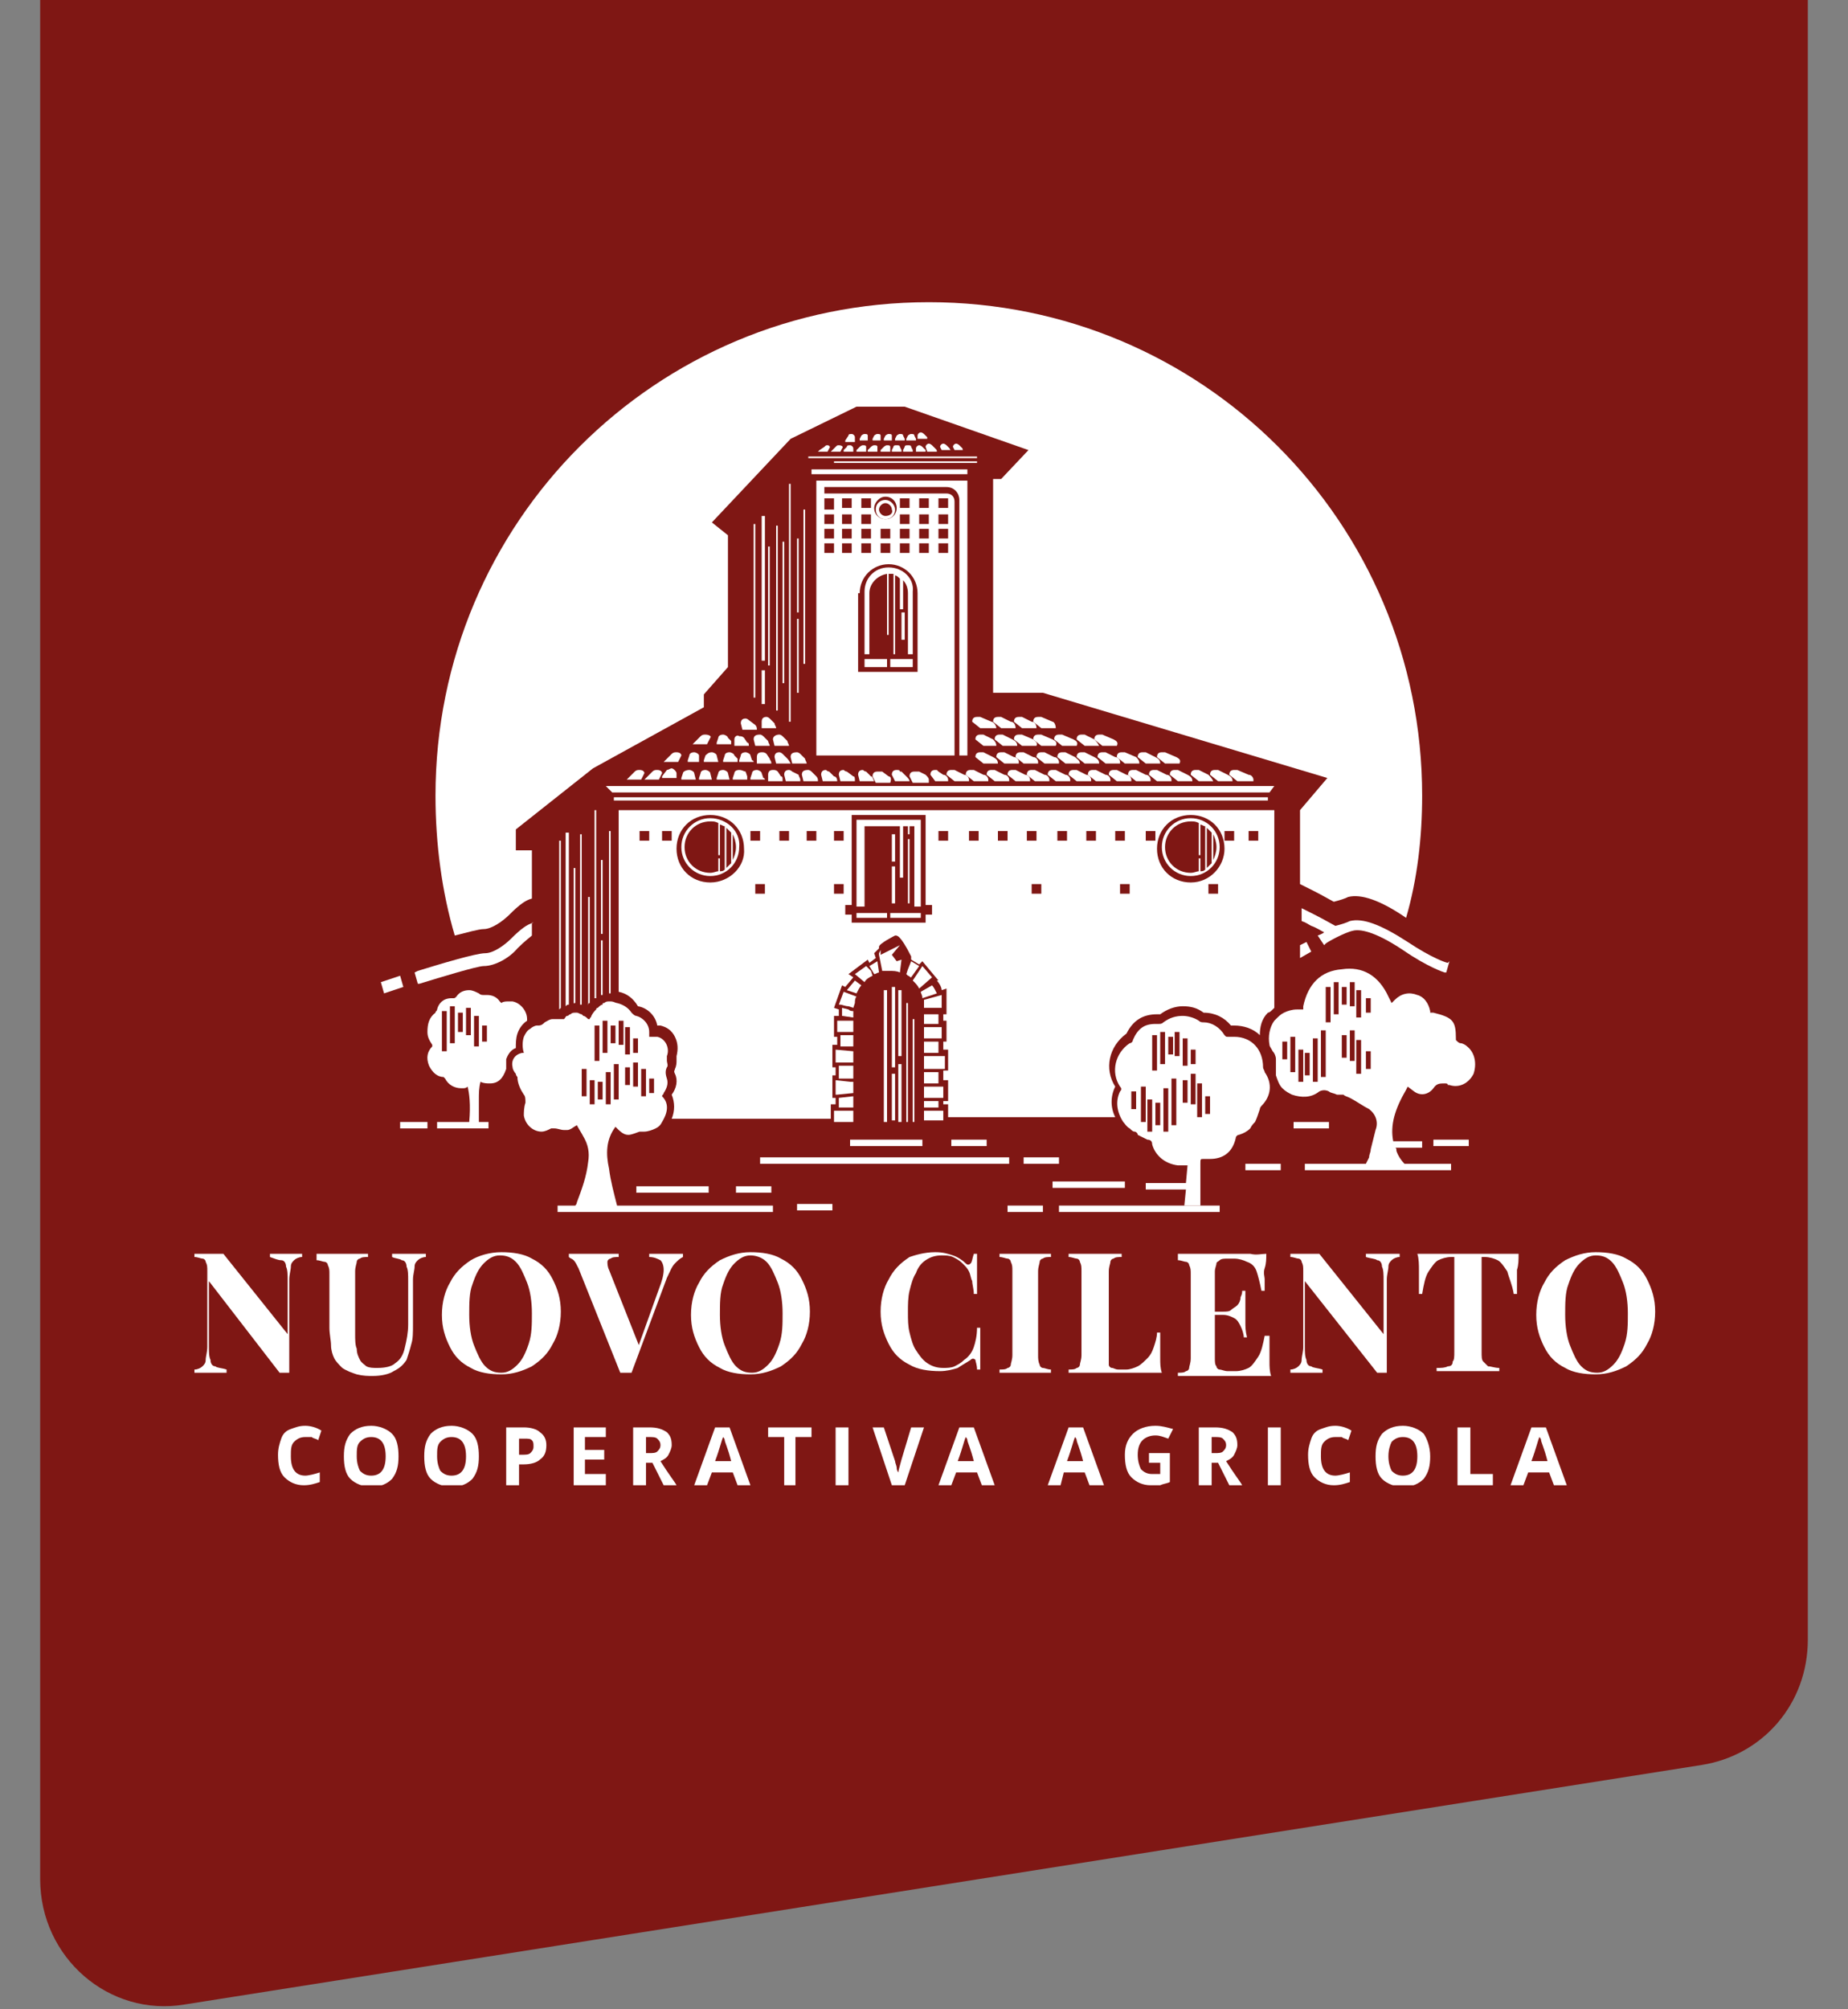 <?xml version="1.0" encoding="utf-8"?>
<!-- Generator: Adobe Illustrator 24.1.2, SVG Export Plug-In . SVG Version: 6.00 Build 0)  -->
<svg version="1.1" id="Livello_1" xmlns="http://www.w3.org/2000/svg" xmlns:xlink="http://www.w3.org/1999/xlink" x="0px" y="0px"
	 viewBox="0 0 115 125" style="enable-background:new 0 0 115 125;" xml:space="preserve">
<rect x="0" y="0" width="115" height="125" fill="#808080" stroke="none"/>
<style type="text/css">
	.st0{fill:#7F1714;}
	.st1{clip-path:url(#SVGID_2_);fill:#FFFFFF;}
</style>
<g>
	<path class="st0" d="M105.9,109.8l-94.4,14.9c-4.7,0.8-9-2.9-9-7.8V-1.7l110,0.1V102C112.5,106,109.7,109.2,105.9,109.8z"/>
	<g>
		<defs>
			<rect id="SVGID_1_" x="12" y="18.8" width="91" height="73.6"/>
		</defs>
		<clipPath id="SVGID_2_">
			<use xlink:href="#SVGID_1_"  style="overflow:visible;"/>
		</clipPath>
		<path class="st1" d="M18.8,78v0.2c-0.2,0-0.4,0.1-0.5,0.2c-0.1,0.1-0.2,0.2-0.2,0.4c0,0.2-0.1,0.5-0.1,0.8v5.8c-0.1,0-0.2,0-0.3,0
			s-0.2,0-0.3,0L13,79.7v4c0,0.4,0,0.7,0.1,0.9c0,0.2,0.1,0.4,0.3,0.4c0.1,0.1,0.4,0.1,0.7,0.2v0.2c-0.1,0-0.3,0-0.5,0
			c-0.2,0-0.4,0-0.6,0c-0.2,0-0.3,0-0.5,0c-0.2,0-0.3,0-0.4,0v-0.2c0.2,0,0.4-0.1,0.5-0.2c0.1-0.1,0.2-0.2,0.2-0.4
			c0-0.2,0.1-0.5,0.1-0.8v-4.7c0-0.3,0-0.4-0.1-0.6c0-0.1-0.1-0.2-0.2-0.2c-0.1,0-0.3-0.1-0.5-0.1V78c0.1,0,0.2,0,0.4,0
			c0.2,0,0.3,0,0.5,0c0.2,0,0.3,0,0.5,0c0.2,0,0.3,0,0.4,0l4,5v-3.3c0-0.4,0-0.7-0.1-0.9c0-0.2-0.1-0.4-0.3-0.4s-0.4-0.1-0.7-0.2V78
			c0.1,0,0.3,0,0.5,0c0.2,0,0.4,0,0.6,0c0.2,0,0.3,0,0.5,0C18.6,78,18.7,78,18.8,78"/>
		<path class="st1" d="M26.5,78v0.2c-0.2,0-0.4,0.1-0.5,0.2c-0.1,0.1-0.2,0.2-0.2,0.4c0,0.2-0.1,0.5-0.1,0.8v2.8
			c0,0.5,0,0.9-0.1,1.2c-0.1,0.4-0.2,0.7-0.3,1c-0.2,0.3-0.4,0.5-0.8,0.7c-0.3,0.2-0.8,0.3-1.3,0.3c-0.3,0-0.6,0-1-0.1
			c-0.3-0.1-0.6-0.2-0.9-0.4c-0.2-0.2-0.4-0.4-0.5-0.6c-0.1-0.2-0.2-0.5-0.2-0.8c0-0.3-0.1-0.7-0.1-1.1v-3.3c0-0.3,0-0.4-0.1-0.6
			c0-0.1-0.1-0.2-0.2-0.2c-0.1,0-0.3-0.1-0.5-0.1V78c0.2,0,0.4,0,0.7,0c0.3,0,0.6,0,0.9,0c0.3,0,0.6,0,0.9,0c0.3,0,0.5,0,0.7,0v0.2
			c-0.2,0-0.4,0-0.5,0.1c-0.1,0-0.2,0.1-0.2,0.2c0,0.1-0.1,0.3-0.1,0.6v3.9c0,0.3,0,0.7,0.1,0.9c0,0.3,0.1,0.5,0.2,0.7
			c0.1,0.2,0.3,0.3,0.4,0.4c0.2,0.1,0.4,0.1,0.7,0.1c0.5,0,0.9-0.1,1.1-0.3c0.3-0.2,0.5-0.5,0.6-1c0.1-0.4,0.2-0.9,0.2-1.4v-2.7
			c0-0.4,0-0.7-0.1-0.9c0-0.2-0.1-0.4-0.3-0.4c-0.1-0.1-0.4-0.1-0.6-0.2V78c0.1,0,0.3,0,0.5,0c0.2,0,0.4,0,0.6,0c0.2,0,0.3,0,0.5,0
			C26.3,78,26.4,78,26.5,78"/>
		<path class="st1" d="M31.2,77.9c0.7,0,1.4,0.1,1.9,0.4c0.6,0.3,1,0.7,1.3,1.3c0.3,0.6,0.5,1.2,0.5,2c0,0.8-0.2,1.5-0.5,2
			c-0.3,0.6-0.7,1-1.3,1.4c-0.6,0.3-1.2,0.5-1.9,0.5c-0.7,0-1.4-0.1-1.9-0.4c-0.6-0.3-1-0.7-1.3-1.3c-0.3-0.6-0.5-1.2-0.5-2
			c0-0.8,0.2-1.5,0.5-2c0.3-0.6,0.7-1,1.3-1.4C29.8,78.1,30.5,77.9,31.2,77.9 M31.1,78.1c-0.4,0-0.7,0.2-1,0.5
			c-0.3,0.3-0.5,0.7-0.7,1.3c-0.2,0.5-0.2,1.2-0.2,1.9c0,0.7,0.1,1.4,0.3,1.9c0.2,0.5,0.4,1,0.7,1.3c0.3,0.3,0.6,0.4,1,0.4
			c0.4,0,0.7-0.2,1-0.5c0.3-0.3,0.5-0.7,0.7-1.3c0.2-0.6,0.2-1.2,0.2-1.9c0-0.7-0.1-1.4-0.3-1.9c-0.2-0.5-0.4-1-0.7-1.3
			C31.8,78.2,31.5,78.1,31.1,78.1"/>
		<path class="st1" d="M42.5,78v0.2c-0.2,0.1-0.3,0.2-0.5,0.4c-0.2,0.2-0.3,0.5-0.5,0.9l-2.2,5.9c-0.1,0-0.1,0-0.2,0H39h-0.2
			c-0.1,0-0.1,0-0.2,0L36,78.9c-0.1-0.2-0.2-0.4-0.3-0.5c-0.1-0.1-0.2-0.1-0.3-0.2V78c0.2,0,0.5,0,0.7,0c0.3,0,0.6,0,0.8,0
			c0.3,0,0.6,0,0.9,0c0.3,0,0.5,0,0.7,0v0.2c-0.2,0-0.4,0-0.5,0.1c-0.1,0-0.2,0.1-0.2,0.2c0,0.1,0,0.3,0.1,0.5l1.9,4.8l-0.2,0.3
			l1.4-3.9c0.2-0.5,0.3-0.9,0.3-1.2c0-0.3-0.1-0.5-0.2-0.6c-0.2-0.1-0.4-0.2-0.7-0.2V78c0.2,0,0.5,0,0.7,0c0.2,0,0.4,0,0.6,0
			c0.2,0,0.3,0,0.4,0C42.3,78,42.4,78,42.5,78"/>
		<path class="st1" d="M46.7,77.9c0.7,0,1.4,0.1,1.9,0.4c0.6,0.3,1,0.7,1.3,1.3c0.3,0.6,0.5,1.2,0.5,2c0,0.8-0.2,1.5-0.5,2
			c-0.3,0.6-0.7,1-1.3,1.4c-0.6,0.3-1.2,0.5-1.9,0.5c-0.7,0-1.4-0.1-1.9-0.4c-0.6-0.3-1-0.7-1.3-1.3c-0.3-0.6-0.5-1.2-0.5-2
			c0-0.8,0.2-1.5,0.5-2c0.3-0.6,0.7-1,1.3-1.4C45.4,78.1,46,77.9,46.7,77.9 M46.7,78.1c-0.4,0-0.7,0.2-1,0.5
			c-0.3,0.3-0.5,0.7-0.7,1.3c-0.2,0.5-0.2,1.2-0.2,1.9c0,0.7,0.1,1.4,0.3,1.9c0.2,0.5,0.4,1,0.7,1.3c0.3,0.3,0.6,0.4,1,0.4
			c0.4,0,0.7-0.2,1-0.5c0.3-0.3,0.5-0.7,0.7-1.3c0.2-0.6,0.2-1.2,0.2-1.9c0-0.7-0.1-1.4-0.3-1.9c-0.2-0.5-0.4-1-0.7-1.3
			C47.4,78.2,47,78.1,46.7,78.1"/>
		<path class="st1" d="M58.2,77.9c0.5,0,0.8,0.1,1.1,0.2c0.3,0.1,0.6,0.3,0.8,0.5c0.1,0.1,0.2,0.1,0.3,0c0.1-0.1,0.1-0.3,0.2-0.6
			h0.2c0,0.3,0,0.6,0,1c0,0.4,0,0.9,0,1.5h-0.2c0-0.3-0.1-0.6-0.1-0.8c-0.1-0.2-0.1-0.4-0.2-0.6c-0.1-0.2-0.2-0.3-0.4-0.5
			c-0.2-0.2-0.4-0.3-0.6-0.4c-0.2-0.1-0.5-0.1-0.7-0.1c-0.4,0-0.7,0.1-1,0.3c-0.3,0.2-0.5,0.5-0.6,0.8c-0.2,0.3-0.3,0.7-0.4,1.1
			c-0.1,0.4-0.1,0.9-0.1,1.3c0,0.5,0,0.9,0.1,1.3c0.1,0.4,0.2,0.8,0.4,1.1c0.2,0.3,0.4,0.6,0.7,0.8c0.3,0.2,0.6,0.3,1,0.3
			c0.2,0,0.5,0,0.7-0.1c0.2-0.1,0.4-0.2,0.6-0.4c0.3-0.2,0.5-0.5,0.6-0.8c0.1-0.3,0.2-0.7,0.2-1.2h0.2c0,0.7,0,1.2,0,1.6
			c0,0.4,0,0.7,0,1h-0.2c0-0.3-0.1-0.5-0.1-0.6c-0.1-0.1-0.2-0.1-0.3,0c-0.3,0.2-0.5,0.3-0.8,0.5c-0.3,0.1-0.7,0.2-1.1,0.2
			c-0.7,0-1.4-0.1-1.9-0.4c-0.6-0.3-1-0.7-1.3-1.3c-0.3-0.6-0.5-1.2-0.5-2c0-0.8,0.2-1.5,0.5-2c0.3-0.6,0.7-1,1.3-1.4
			C56.9,78.1,57.5,77.9,58.2,77.9"/>
		<path class="st1" d="M65.4,78v0.2c-0.2,0-0.4,0-0.5,0.1c-0.1,0-0.2,0.1-0.2,0.2c0,0.1-0.1,0.3-0.1,0.6v5.2c0,0.2,0,0.4,0.1,0.6
			c0,0.1,0.1,0.2,0.2,0.2c0.1,0,0.3,0.1,0.5,0.1v0.2c-0.2,0-0.4,0-0.7,0c-0.3,0-0.6,0-0.9,0c-0.3,0-0.7,0-0.9,0c-0.3,0-0.5,0-0.7,0
			v-0.2c0.2,0,0.4,0,0.5-0.1c0.1,0,0.2-0.1,0.2-0.2c0-0.1,0.1-0.3,0.1-0.6v-5.2c0-0.3,0-0.4-0.1-0.6c0-0.1-0.1-0.2-0.2-0.2
			c-0.1,0-0.3-0.1-0.5-0.1V78c0.2,0,0.4,0,0.7,0c0.3,0,0.6,0,0.9,0c0.3,0,0.6,0,0.9,0C65,78,65.2,78,65.4,78"/>
		<path class="st1" d="M69.8,78v0.2c-0.2,0-0.4,0-0.5,0.1c-0.1,0-0.2,0.1-0.2,0.2c0,0.1-0.1,0.3-0.1,0.6v5.3c0,0.2,0,0.4,0,0.5
			c0,0.1,0.1,0.2,0.2,0.2c0.1,0,0.2,0.1,0.4,0.1h0.5c0.2,0,0.5-0.1,0.7-0.2c0.2-0.1,0.4-0.3,0.6-0.5c0.2-0.2,0.3-0.4,0.4-0.7
			c0.1-0.3,0.2-0.6,0.2-0.9h0.2c0,0.2,0,0.5,0,0.9c0,0.2,0,0.4,0,0.7c0,0.3,0,0.6,0.1,0.9c-0.4,0-0.8,0-1.2,0c-0.4,0-0.8,0-1.2,0
			h-0.7c-0.3,0-0.6,0-0.9,0c-0.3,0-0.6,0-0.9,0c-0.3,0-0.6,0-0.9,0v-0.2c0.2,0,0.4,0,0.5-0.1c0.1,0,0.2-0.1,0.2-0.2
			c0-0.1,0.1-0.3,0.1-0.6v-5.2c0-0.3,0-0.4-0.1-0.6c0-0.1-0.1-0.2-0.2-0.2c-0.1,0-0.3-0.1-0.5-0.1V78c0.2,0,0.4,0,0.7,0
			c0.3,0,0.6,0,0.9,0c0.3,0,0.6,0,0.9,0C69.3,78,69.6,78,69.8,78"/>
		<path class="st1" d="M78.8,78c0,0.3,0,0.6-0.1,0.9s0,0.5,0,0.7c0,0.1,0,0.3,0,0.4c0,0.1,0,0.2,0,0.3h-0.2
			c-0.1-0.5-0.2-0.9-0.3-1.2c-0.1-0.3-0.3-0.5-0.6-0.6c-0.2-0.1-0.5-0.2-0.8-0.2h-0.4c-0.2,0-0.4,0-0.5,0.1s-0.2,0.1-0.2,0.2
			c0,0.1-0.1,0.3-0.1,0.5v5.4c0,0.2,0,0.4,0.1,0.5c0,0.1,0.1,0.2,0.2,0.2c0.1,0,0.3,0.1,0.5,0.1h0.5c0.3,0,0.6-0.1,0.8-0.2
			c0.2-0.1,0.4-0.4,0.6-0.7c0.2-0.3,0.3-0.8,0.4-1.3H79c0,0.2,0,0.5,0,0.9c0,0.2,0,0.4,0,0.7c0,0.3,0,0.6,0.1,0.9
			c-0.4,0-0.8,0-1.2,0c-0.4,0-0.8,0-1.2,0H76c-0.3,0-0.6,0-0.9,0c-0.3,0-0.6,0-0.9,0c-0.3,0-0.6,0-0.9,0v-0.2c0.2,0,0.4,0,0.5-0.1
			c0.1,0,0.2-0.1,0.2-0.2c0-0.1,0.1-0.3,0.1-0.6v-5.2c0-0.3,0-0.4-0.1-0.6c0-0.1-0.1-0.2-0.2-0.2c-0.1,0-0.3-0.1-0.5-0.1V78
			c0.3,0,0.6,0,0.9,0c0.3,0,0.6,0,0.9,0c0.3,0,0.6,0,0.9,0h0.7c0.3,0,0.7,0,1.1,0C78.2,78.1,78.5,78,78.8,78 M77.2,81.8h-1.8v-0.2
			h1.8V81.8z M77.5,80.2c0,0.4,0,0.7,0,0.9c0,0.2,0,0.4,0,0.6c0,0.2,0,0.4,0,0.6c0,0.2,0,0.5,0.1,0.9h-0.2c0-0.2-0.1-0.5-0.2-0.7
			c-0.1-0.2-0.2-0.4-0.4-0.5c-0.2-0.1-0.4-0.2-0.7-0.2v-0.2c0.2,0,0.4,0,0.5-0.1c0.1-0.1,0.3-0.2,0.4-0.3c0.1-0.1,0.2-0.3,0.2-0.5
			c0.1-0.2,0.1-0.3,0.1-0.4H77.5z"/>
		<path class="st1" d="M87.1,78v0.2c-0.2,0-0.4,0.1-0.5,0.2c-0.1,0.1-0.2,0.2-0.2,0.4c0,0.2-0.1,0.5-0.1,0.8v5.8c-0.1,0-0.2,0-0.3,0
			s-0.2,0-0.3,0l-4.5-5.7v4c0,0.4,0,0.7,0.1,0.9c0,0.2,0.1,0.4,0.3,0.4c0.1,0.1,0.4,0.1,0.7,0.2v0.2c-0.1,0-0.3,0-0.5,0
			c-0.2,0-0.4,0-0.6,0c-0.2,0-0.3,0-0.5,0c-0.2,0-0.3,0-0.4,0v-0.2c0.2,0,0.4-0.1,0.5-0.2c0.1-0.1,0.2-0.2,0.2-0.4
			c0-0.2,0.1-0.5,0.1-0.8v-4.7c0-0.3,0-0.4-0.1-0.6c0-0.1-0.1-0.2-0.2-0.2c-0.1,0-0.3-0.1-0.5-0.1V78c0.1,0,0.2,0,0.4,0
			c0.2,0,0.3,0,0.5,0c0.2,0,0.3,0,0.5,0c0.2,0,0.3,0,0.4,0l4,5v-3.3c0-0.4,0-0.7-0.1-0.9c0-0.2-0.1-0.4-0.3-0.4
			c-0.1-0.1-0.4-0.1-0.7-0.2V78c0.1,0,0.3,0,0.5,0c0.2,0,0.4,0,0.6,0c0.2,0,0.3,0,0.5,0C86.9,78,87,78,87.1,78"/>
		<path class="st1" d="M94.5,78c0,0.4,0,0.7-0.1,1c0,0.3,0,0.6,0,0.7c0,0.2,0,0.3,0,0.4c0,0.1,0,0.3,0,0.4h-0.2
			c-0.1-0.6-0.3-1-0.4-1.4c-0.2-0.3-0.4-0.6-0.6-0.7c-0.2-0.1-0.5-0.2-0.8-0.2h-0.2v5.9c0,0.3,0,0.5,0.1,0.6
			c0.1,0.1,0.2,0.2,0.3,0.3c0.2,0,0.4,0.1,0.7,0.1v0.2c-0.2,0-0.5,0-0.9,0c-0.4,0-0.7,0-1.1,0c-0.4,0-0.7,0-1.1,0
			c-0.3,0-0.6,0-0.8,0v-0.2c0.3,0,0.5,0,0.7-0.1c0.2,0,0.3-0.1,0.3-0.3c0.1-0.1,0.1-0.3,0.1-0.6v-5.9h-0.2c-0.3,0-0.6,0.1-0.8,0.2
			c-0.2,0.1-0.4,0.4-0.6,0.7c-0.2,0.3-0.3,0.8-0.4,1.4h-0.2c0-0.1,0-0.2,0-0.4c0-0.1,0-0.3,0-0.4c0-0.2,0-0.4,0-0.7
			c0-0.3,0-0.7-0.1-1c0.3,0,0.7,0,1,0c0.4,0,0.8,0,1.1,0h1h1c0.4,0,0.8,0,1.1,0C93.9,78,94.2,78,94.5,78"/>
		<path class="st1" d="M99.3,77.9c0.7,0,1.4,0.1,1.9,0.4c0.6,0.3,1,0.7,1.3,1.3c0.3,0.6,0.5,1.2,0.5,2c0,0.8-0.2,1.5-0.5,2
			c-0.3,0.6-0.7,1-1.3,1.4c-0.6,0.3-1.2,0.5-1.9,0.5c-0.7,0-1.4-0.1-1.9-0.4c-0.6-0.3-1-0.7-1.3-1.3c-0.3-0.6-0.5-1.2-0.5-2
			c0-0.8,0.2-1.5,0.5-2c0.3-0.6,0.7-1,1.3-1.4C98,78.1,98.6,77.9,99.3,77.9 M99.3,78.1c-0.4,0-0.7,0.2-1,0.5
			c-0.3,0.3-0.5,0.7-0.7,1.3c-0.2,0.5-0.2,1.2-0.2,1.9c0,0.7,0.1,1.4,0.3,1.9c0.2,0.5,0.4,1,0.7,1.3c0.3,0.3,0.6,0.4,1,0.4
			c0.4,0,0.7-0.2,1-0.5c0.3-0.3,0.5-0.7,0.7-1.3c0.2-0.6,0.2-1.2,0.2-1.9c0-0.7-0.1-1.4-0.3-1.9c-0.2-0.5-0.4-1-0.7-1.3
			C100,78.2,99.7,78.1,99.3,78.1"/>
		<path class="st1" d="M19,89.4c-0.3,0-0.5,0.1-0.7,0.3c-0.2,0.2-0.2,0.5-0.2,0.9c0,0.8,0.3,1.2,0.9,1.2c0.2,0,0.6-0.1,0.9-0.2v0.6
			c-0.3,0.1-0.6,0.2-1,0.2c-0.5,0-0.9-0.2-1.2-0.5c-0.3-0.3-0.4-0.8-0.4-1.4c0-0.4,0.1-0.7,0.2-1c0.1-0.3,0.3-0.5,0.6-0.6
			c0.3-0.1,0.5-0.2,0.9-0.2c0.3,0,0.7,0.1,1,0.3l-0.2,0.6c-0.1-0.1-0.3-0.1-0.4-0.2C19.2,89.4,19.1,89.4,19,89.4"/>
		<path class="st1" d="M24.8,90.6c0,0.6-0.1,1-0.4,1.4c-0.3,0.3-0.7,0.5-1.3,0.5c-0.5,0-1-0.2-1.3-0.5c-0.3-0.3-0.4-0.8-0.4-1.4
			c0-0.6,0.1-1,0.4-1.4c0.3-0.3,0.7-0.5,1.3-0.5c0.5,0,1,0.2,1.3,0.5C24.7,89.5,24.8,90,24.8,90.6 M22.2,90.6c0,0.4,0.1,0.7,0.2,0.9
			c0.2,0.2,0.4,0.3,0.7,0.3c0.6,0,0.9-0.4,0.9-1.2c0-0.8-0.3-1.2-0.9-1.2c-0.3,0-0.5,0.1-0.7,0.3S22.2,90.2,22.2,90.6"/>
		<path class="st1" d="M29.8,90.6c0,0.6-0.1,1-0.4,1.4c-0.3,0.3-0.7,0.5-1.3,0.5c-0.5,0-1-0.2-1.3-0.5c-0.3-0.3-0.4-0.8-0.4-1.4
			c0-0.6,0.1-1,0.4-1.4c0.3-0.3,0.7-0.5,1.3-0.5c0.5,0,1,0.2,1.3,0.5C29.7,89.5,29.8,90,29.8,90.6 M27.2,90.6c0,0.4,0.1,0.7,0.2,0.9
			c0.2,0.2,0.4,0.3,0.7,0.3c0.6,0,0.9-0.4,0.9-1.2c0-0.8-0.3-1.2-0.9-1.2c-0.3,0-0.5,0.1-0.7,0.3S27.2,90.2,27.2,90.6"/>
		<path class="st1" d="M34,89.9c0,0.4-0.1,0.7-0.4,0.9c-0.2,0.2-0.6,0.3-1,0.3h-0.3v1.3h-0.8v-3.6h1.1c0.4,0,0.8,0.1,1,0.3
			C33.9,89.3,34,89.6,34,89.9 M32.3,90.5h0.2c0.2,0,0.4,0,0.5-0.1c0.1-0.1,0.2-0.2,0.2-0.4c0-0.2,0-0.3-0.1-0.4
			c-0.1-0.1-0.2-0.1-0.5-0.1h-0.3V90.5z"/>
		<polygon class="st1" points="37.7,92.4 35.7,92.4 35.7,88.8 37.7,88.8 37.7,89.4 36.4,89.4 36.4,90.2 37.6,90.2 37.6,90.8 
			36.4,90.8 36.4,91.7 37.7,91.7 		"/>
		<path class="st1" d="M40.2,91v1.4h-0.8v-3.6h1c0.5,0,0.8,0.1,1.1,0.3c0.2,0.2,0.3,0.4,0.3,0.8c0,0.2-0.1,0.4-0.2,0.6
			c-0.1,0.2-0.3,0.3-0.5,0.4c0.5,0.8,0.9,1.3,1,1.5h-0.8L40.6,91H40.2z M40.2,90.4h0.2c0.2,0,0.4,0,0.5-0.1c0.1-0.1,0.2-0.2,0.2-0.4
			c0-0.2-0.1-0.3-0.2-0.4s-0.3-0.1-0.5-0.1h-0.2V90.4z"/>
		<path class="st1" d="M45.9,92.4l-0.3-0.8h-1.3l-0.3,0.8h-0.8l1.3-3.6h0.9l1.3,3.6H45.9z M45.5,90.9c-0.2-0.8-0.4-1.2-0.4-1.3
			c0-0.1-0.1-0.2-0.1-0.2c-0.1,0.2-0.2,0.7-0.5,1.5H45.5z"/>
		<polygon class="st1" points="49.5,92.4 48.8,92.4 48.8,89.4 47.8,89.4 47.8,88.8 50.5,88.8 50.5,89.4 49.5,89.4 		"/>
		<rect x="52" y="88.8" class="st1" width="0.8" height="3.6"/>
		<path class="st1" d="M56.7,88.8h0.8l-1.2,3.6h-0.8l-1.2-3.6H55l0.7,2.1c0,0.1,0.1,0.3,0.1,0.4c0,0.2,0.1,0.3,0.1,0.3
			c0-0.1,0.1-0.4,0.2-0.8L56.7,88.8z"/>
		<path class="st1" d="M61.1,92.4l-0.3-0.8h-1.3l-0.3,0.8h-0.8l1.3-3.6h0.9l1.3,3.6H61.1z M60.6,90.9c-0.2-0.8-0.4-1.2-0.4-1.3
			c0-0.1-0.1-0.2-0.1-0.2c-0.1,0.2-0.2,0.7-0.5,1.5H60.6z"/>
		<path class="st1" d="M67.8,92.4l-0.3-0.8h-1.3L66,92.4h-0.8l1.3-3.6h0.9l1.3,3.6H67.8z M67.4,90.9c-0.2-0.8-0.4-1.2-0.4-1.3
			c0-0.1-0.1-0.2-0.1-0.2c-0.1,0.2-0.2,0.7-0.5,1.5H67.4z"/>
		<path class="st1" d="M71.4,90.4h1.4v1.8c-0.2,0.1-0.4,0.1-0.6,0.2c-0.2,0-0.4,0-0.6,0c-0.5,0-0.9-0.2-1.2-0.5
			c-0.3-0.3-0.4-0.8-0.4-1.4c0-0.6,0.2-1,0.5-1.3c0.3-0.3,0.8-0.5,1.4-0.5c0.4,0,0.7,0.1,1.1,0.2l-0.3,0.6c-0.3-0.1-0.5-0.2-0.8-0.2
			c-0.3,0-0.6,0.1-0.8,0.3c-0.2,0.2-0.3,0.5-0.3,0.9c0,0.4,0.1,0.7,0.2,0.9c0.2,0.2,0.4,0.3,0.7,0.3c0.2,0,0.3,0,0.5,0V91h-0.7V90.4
			z"/>
		<path class="st1" d="M75.4,91v1.4h-0.8v-3.6h1c0.5,0,0.8,0.1,1.1,0.3c0.2,0.2,0.3,0.4,0.3,0.8c0,0.2-0.1,0.4-0.2,0.6
			c-0.1,0.2-0.3,0.3-0.5,0.4c0.5,0.8,0.9,1.3,1,1.5h-0.8L75.8,91H75.4z M75.4,90.4h0.2c0.2,0,0.4,0,0.5-0.1c0.1-0.1,0.2-0.2,0.2-0.4
			c0-0.2-0.1-0.3-0.2-0.4c-0.1-0.1-0.3-0.1-0.5-0.1h-0.2V90.4z"/>
		<rect x="78.9" y="88.8" class="st1" width="0.8" height="3.6"/>
		<path class="st1" d="M83.1,89.4c-0.3,0-0.5,0.1-0.7,0.3c-0.2,0.2-0.2,0.5-0.2,0.9c0,0.8,0.3,1.2,0.9,1.2c0.2,0,0.6-0.1,0.9-0.2
			v0.6c-0.3,0.1-0.6,0.2-1,0.2c-0.5,0-0.9-0.2-1.2-0.5c-0.3-0.3-0.4-0.8-0.4-1.4c0-0.4,0.1-0.7,0.2-1c0.1-0.3,0.3-0.5,0.6-0.6
			c0.3-0.1,0.5-0.2,0.9-0.2c0.3,0,0.7,0.1,1,0.3l-0.2,0.6c-0.1-0.1-0.3-0.1-0.4-0.2C83.4,89.4,83.2,89.4,83.1,89.4"/>
		<path class="st1" d="M89,90.6c0,0.6-0.1,1-0.4,1.4c-0.3,0.3-0.7,0.5-1.3,0.5c-0.5,0-1-0.2-1.3-0.5c-0.3-0.3-0.4-0.8-0.4-1.4
			c0-0.6,0.1-1,0.4-1.4c0.3-0.3,0.7-0.5,1.3-0.5c0.5,0,1,0.2,1.3,0.5C88.8,89.5,89,90,89,90.6 M86.4,90.6c0,0.4,0.1,0.7,0.2,0.9
			c0.2,0.2,0.4,0.3,0.7,0.3c0.6,0,0.9-0.4,0.9-1.2c0-0.8-0.3-1.2-0.9-1.2c-0.3,0-0.5,0.1-0.7,0.3C86.5,89.9,86.4,90.2,86.4,90.6"/>
		<polygon class="st1" points="90.7,92.4 90.7,88.8 91.5,88.8 91.5,91.7 92.9,91.7 92.9,92.4 		"/>
		<path class="st1" d="M96.7,92.4l-0.3-0.8h-1.3l-0.3,0.8h-0.8l1.3-3.6h0.9l1.3,3.6H96.7z M96.3,90.9c-0.2-0.8-0.4-1.2-0.4-1.3
			c0-0.1-0.1-0.2-0.1-0.2c-0.1,0.2-0.2,0.7-0.5,1.5H96.3z"/>
		<path class="st1" d="M40.9,47.9c-0.1,0-0.2,0-0.3,0.1h0l-0.4,0.4c0,0-0.1,0.1-0.1,0.1H41l0.2-0.4C41.2,48,41.1,47.9,40.9,47.9"/>
		<path class="st1" d="M39.8,47.9c-0.1,0-0.2,0-0.3,0.1l-0.4,0.4c0,0-0.1,0.1-0.1,0.1h0.9l0.2-0.4C40.1,48,40,47.9,39.8,47.9"/>
		<path class="st1" d="M42.1,48.5l0-0.4c0-0.1-0.2-0.3-0.3-0.3c-0.1,0-0.2,0.1-0.3,0.1h0l-0.3,0.4h0c0,0,0,0.1,0,0.1H42.1z"/>
		<polygon class="st1" points="79,49.3 79.3,48.9 37.7,48.9 38.1,49.3 		"/>
		<path class="st1" d="M42.1,46.8c-0.1,0-0.2,0-0.3,0.1l-0.4,0.4c0,0-0.1,0.1-0.1,0.1h0.9l0.2-0.4C42.4,46.9,42.3,46.8,42.1,46.8"/>
		<path class="st1" d="M42.5,48.1l-0.1,0.3h0c0,0,0,0.1,0,0.1h0.9l-0.1-0.4c0-0.1-0.2-0.2-0.3-0.2C42.7,47.9,42.5,48,42.5,48.1"/>
		<path class="st1" d="M37.4,61.9c0,0,0.1,0,0.1,0v-3.4h-0.1V61.9z"/>
		<path class="st1" d="M37.1,62.1V50.4H37v11.7C37,62.1,37.1,62.1,37.1,62.1"/>
		<path class="st1" d="M36.7,62.4v-6.6h-0.1v6.8C36.6,62.5,36.6,62.4,36.7,62.4"/>
		<rect x="38.2" y="49.6" class="st1" width="40.7" height="0.2"/>
		<path class="st1" d="M38,61.8L38,61.8l0-10.1h-0.1v10.1C37.9,61.8,38,61.8,38,61.8"/>
		<rect x="37.4" y="53.5" class="st1" width="0.1" height="4.6"/>
		<path class="st1" d="M43.9,45.7c-0.1,0-0.2,0-0.3,0.1l-0.4,0.4c0,0-0.1,0.1-0.1,0.1h0.9l0.2-0.4C44.3,45.8,44.1,45.7,43.9,45.7"/>
		<rect x="47.4" y="32.1" class="st1" width="0.2" height="9"/>
		<path class="st1" d="M45.7,46l0,0.4h0.9c0-0.1,0-0.2-0.1-0.2l0,0l-0.2-0.3c0,0,0,0,0,0c-0.1-0.1-0.2-0.1-0.3-0.1
			C45.9,45.7,45.7,45.8,45.7,46"/>
		<path class="st1" d="M46.9,46l0.1,0.4h0.9c0-0.1-0.1-0.2-0.1-0.3l0,0l-0.3-0.3c-0.1-0.1-0.2-0.1-0.2-0.1
			C47,45.7,46.9,45.8,46.9,46"/>
		<path class="st1" d="M46.6,44.8c-0.1-0.1-0.2-0.1-0.2-0.1c-0.2,0-0.3,0.1-0.3,0.3l0.1,0.4h0.9c0-0.1,0-0.2-0.1-0.3l0,0L46.6,44.8
			L46.6,44.8z"/>
		<rect x="47.4" y="41.7" class="st1" width="0.2" height="2.1"/>
		<path class="st1" d="M47.4,45.3h0.9c0-0.1-0.1-0.2-0.1-0.3l0,0l-0.3-0.3c-0.1-0.1-0.2-0.1-0.2-0.1c-0.2,0-0.3,0.1-0.3,0.3
			L47.4,45.3z"/>
		<rect x="46.9" y="32.6" class="st1" width="0.1" height="10.8"/>
		<path class="st1" d="M44.3,48.5l-0.1-0.4c0-0.1-0.2-0.2-0.3-0.2c-0.2,0-0.3,0.1-0.3,0.2h0l-0.1,0.3h0c0,0,0,0.1,0,0.1H44.3z"/>
		<path class="st1" d="M43.9,47l-0.1,0.3h0c0,0,0,0.1,0,0.1h0.9L44.6,47c0-0.1-0.2-0.2-0.3-0.2C44.1,46.8,44,46.9,43.9,47"/>
		<path class="st1" d="M36.2,62.5V51.9h-0.1v10.6C36.1,62.5,36.2,62.5,36.2,62.5"/>
		<path class="st1" d="M45.7,47c0-0.1-0.2-0.2-0.3-0.2c-0.2,0-0.3,0.1-0.3,0.2h0l0,0c0,0,0,0,0,0l-0.1,0.3c0,0,0,0.1,0,0.1h0.9
			c0-0.1,0-0.1,0-0.2h0L45.7,47L45.7,47z"/>
		<path class="st1" d="M45.4,48.5l-0.1-0.4c0-0.1-0.2-0.2-0.3-0.2c-0.2,0-0.3,0.1-0.3,0.2h0l-0.1,0.3h0c0,0,0,0.1,0,0.1H45.4z"/>
		<path class="st1" d="M45.3,45.9L45.3,45.9c0-0.1-0.2-0.2-0.3-0.2c-0.2,0-0.3,0.1-0.3,0.2h0l0,0c0,0,0,0,0,0l-0.1,0.3
			c0,0,0,0.1,0,0.1h0.9c0-0.1,0-0.1,0-0.2L45.3,45.9z"/>
		<path class="st1" d="M43.5,47.4L43.5,47c0-0.1-0.2-0.2-0.3-0.2c-0.2,0-0.3,0.1-0.3,0.2h0l-0.1,0.3h0c0,0,0,0.1,0,0.1H43.5z"/>
		<path class="st1" d="M60.3,48.5c0-0.1-0.1-0.3-0.3-0.3l0,0l-0.6-0.3c0,0,0,0-0.1,0h0c0,0-0.1,0-0.1,0c-0.2,0-0.3,0.1-0.3,0.3
			l0.5,0.4H60.3z"/>
		<path class="st1" d="M59,48.5c0-0.1-0.1-0.3-0.3-0.3l0,0L58.4,48c0,0-0.1-0.1-0.1-0.1h0c0,0-0.1,0-0.1,0c-0.2,0-0.3,0.1-0.3,0.3
			l0.3,0.4H59z"/>
		<path class="st1" d="M49.9,48.2l0.1,0.4h0.9c0-0.1,0-0.2-0.1-0.3l0,0L50.5,48h0c-0.1-0.1-0.2-0.1-0.2-0.1
			C50,47.9,49.9,48,49.9,48.2"/>
		<path class="st1" d="M64.1,48.5c0-0.1-0.1-0.3-0.3-0.3l0,0l-0.6-0.3c0,0,0,0-0.1,0h0c0,0-0.1,0-0.1,0c-0.2,0-0.3,0.1-0.3,0.3
			l0.5,0.4H64.1z"/>
		<path class="st1" d="M61.5,48.5c0-0.1-0.1-0.3-0.3-0.3l0,0l-0.6-0.3c0,0,0,0-0.1,0h0c0,0-0.1,0-0.1,0c-0.2,0-0.3,0.1-0.3,0.3
			l0.5,0.4H61.5z"/>
		<path class="st1" d="M68.1,47.1l-0.6-0.3c0,0,0,0-0.1,0h0c0,0-0.1,0-0.1,0c-0.2,0-0.3,0.1-0.3,0.3l0.5,0.4h0.9
			C68.4,47.3,68.3,47.2,68.1,47.1L68.1,47.1z"/>
		<path class="st1" d="M57.8,48.5c0-0.1-0.1-0.2-0.2-0.3l0,0L57.2,48c0,0,0,0-0.1,0c-0.1,0-0.1,0-0.2,0c-0.2,0-0.3,0.1-0.3,0.3
			l0.2,0.4H57.8z"/>
		<path class="st1" d="M37.9,72.7c-0.2-0.9-0.2-1.8,0.4-2.6c0.3,0.3,0.5,0.5,0.8,0.5c0.2,0,0.4-0.1,0.7-0.2c0.1,0,0.1,0,0.2,0h0
			c0,0,0.1,0,0.1,0c0.2,0,0.5-0.1,0.7-0.2c0.2-0.1,0.3-0.2,0.4-0.4c0.3-0.5,0.5-1.1,0-1.6c0-0.1,0.1-0.1,0.1-0.2
			c0.2-0.3,0.3-0.6,0.2-0.9c-0.1-0.3-0.1-0.5,0-0.7c0.1-0.1,0-0.3,0-0.4c0-0.1,0-0.2,0-0.3c0.2-0.5-0.1-1.1-0.6-1.2
			c-0.1,0-0.1,0-0.2,0c-0.1,0-0.2,0-0.3,0c0-0.1,0-0.2,0-0.3c0-0.5-0.4-0.9-0.8-1c-0.1,0-0.2-0.1-0.3-0.2c-0.2-0.3-0.5-0.5-0.9-0.6
			c-0.1,0-0.2-0.1-0.4-0.1h0c0,0-0.1,0-0.1,0c-0.1,0-0.2,0-0.3,0.1c-0.1,0-0.1,0-0.1,0.1c-0.1,0-0.2,0.1-0.3,0.2
			c-0.1,0-0.1,0.1-0.1,0.1c-0.1,0.1-0.2,0.2-0.3,0.4c0,0,0,0,0,0c0,0.1-0.1,0.1-0.1,0.2c0,0,0,0-0.1,0c0,0,0,0,0,0
			c-0.1-0.1-0.2-0.2-0.3-0.2c0,0-0.1-0.1-0.1-0.1c-0.1,0-0.2-0.1-0.3-0.1h0c0,0-0.1,0-0.1,0c-0.1,0-0.2,0-0.3,0.1
			c-0.1,0-0.1,0.1-0.2,0.1c-0.1,0-0.1,0.1-0.2,0.2c0,0-0.1,0-0.1,0c0,0-0.1,0-0.1,0c0,0,0,0-0.1,0c0,0,0,0,0,0c-0.1,0-0.1,0-0.2,0
			c-0.1,0-0.1,0-0.2,0c-0.2,0-0.3,0.1-0.5,0.2c-0.1,0.1-0.2,0.2-0.4,0.2c0,0-0.1,0-0.1,0c-0.1,0-0.3,0.1-0.4,0.2
			c-0.2,0.1-0.3,0.3-0.4,0.5c-0.1,0.3-0.1,0.7,0,1c-0.1,0-0.1,0-0.1,0c-0.5,0.1-0.7,0.5-0.6,0.9c0,0.1,0.1,0.3,0.2,0.4c0,0,0,0,0,0
			c0,0.1,0.1,0.2,0.1,0.2c0,0.4,0.2,0.8,0.4,1.1c0.1,0.1,0.1,0.3,0.1,0.5c-0.1,0.3-0.1,0.6-0.1,0.8c0.1,0.6,0.6,1,1.1,1
			c0.2,0,0.4-0.1,0.6-0.2c0,0,0.1,0,0.1,0c0,0,0.1,0,0.1,0c0.2,0,0.4,0.1,0.6,0.1c0.1,0,0.1,0,0.2,0c0.2,0,0.4-0.2,0.6-0.3
			c0.1,0.2,0.3,0.5,0.4,0.7c0.3,0.5,0.4,1,0.3,1.6c-0.1,0.9-0.4,1.7-0.7,2.5c0,0,0,0.1-0.1,0.2h-1.1v0.4h13.4v-0.4h-9.7
			C38.2,74.2,38,73.5,37.9,72.7 M40.4,67.1h0.3V68h-0.3V67.1z M39.9,66.5h0.3v1.7h-0.3V66.5z M39.4,64.6h0.3v0.9h-0.3V64.6z
			 M39.4,66.1h0.3v1.5h-0.3V66.1z M36.5,68.2h-0.3v-1.7h0.3V68.2z M38.9,63.9h0.3v1.7h-0.3V63.9z M38.9,66.4h0.3v1.1h-0.3V66.4z
			 M38.5,63.5h0.3V65h-0.3V63.5z M38.5,68.4h-0.3v-2.2h0.3V68.4z M38,63.8h0.3v1.1H38V63.8z M38,68.7h-0.3v-2H38V68.7z M37.5,63.5
			h0.3v2h-0.3V63.5z M37.5,68.4h-0.3v-1.1h0.3V68.4z M37,63.8h0.3V66H37V63.8z M36.8,67.2H37v1.5h-0.3V67.2z"/>
		<path class="st1" d="M51.9,48.3L51.6,48c-0.1,0-0.2-0.1-0.2-0.1c-0.2,0-0.3,0.1-0.3,0.3l0.1,0.4h0.9C52.1,48.4,52,48.3,51.9,48.3
			L51.9,48.3z"/>
		<path class="st1" d="M55.3,48.3L54.9,48c0,0,0,0-0.1,0c-0.1,0-0.1,0-0.2,0c-0.2,0-0.3,0.1-0.3,0.3l0.2,0.4h0.9
			C55.5,48.4,55.4,48.3,55.3,48.3L55.3,48.3z"/>
		<path class="st1" d="M54.2,48.3L53.9,48c-0.1,0-0.2-0.1-0.2-0.1c-0.2,0-0.3,0.1-0.3,0.3l0.1,0.4h0.9
			C54.3,48.4,54.3,48.3,54.2,48.3L54.2,48.3z"/>
		<path class="st1" d="M53.1,48.3L52.7,48h0c-0.1,0-0.2-0.1-0.2-0.1c-0.2,0-0.3,0.1-0.3,0.3l0.1,0.4h0.9
			C53.2,48.4,53.2,48.3,53.1,48.3L53.1,48.3z"/>
		<path class="st1" d="M35.4,62.5V51.8h-0.2v10.8C35.3,62.5,35.3,62.5,35.4,62.5"/>
		<path class="st1" d="M61.8,46l-0.6-0.3c0,0,0,0-0.1,0l0,0l0,0c0,0-0.1,0-0.1,0c-0.2,0-0.3,0.1-0.3,0.3l0.5,0.4H62
			C62,46.2,61.9,46.1,61.8,46L61.8,46z"/>
		<path class="st1" d="M62.8,48.5c0-0.1-0.1-0.3-0.3-0.3l0,0l-0.6-0.3c0,0,0,0-0.1,0h0c0,0-0.1,0-0.1,0c-0.2,0-0.3,0.1-0.3,0.3
			l0.5,0.4H62.8z"/>
		<path class="st1" d="M63,46l-0.6-0.3c0,0,0,0-0.1,0l0,0v0c0,0-0.1,0-0.1,0c-0.2,0-0.3,0.1-0.3,0.3l0.5,0.4h0.9
			C63.3,46.2,63.2,46.1,63,46L63,46z"/>
		<path class="st1" d="M35.8,62.4L35.8,62.4l0-8.4h-0.1v8.5C35.7,62.4,35.7,62.4,35.8,62.4"/>
		<path class="st1" d="M64.3,46l-0.7-0.3c0,0,0,0-0.1,0l0,0l0,0c0,0-0.1,0-0.1,0c-0.2,0-0.3,0.1-0.3,0.3l0.5,0.4h0.9
			C64.6,46.2,64.4,46.1,64.3,46L64.3,46z"/>
		<path class="st1" d="M34.8,62.8c0,0,0.1-0.1,0.1-0.1V52.3h-0.1L34.8,62.8C34.8,62.8,34.8,62.8,34.8,62.8"/>
		<path class="st1" d="M64.6,47.4c0-0.1-0.1-0.3-0.3-0.3l0,0l-0.6-0.3c0,0,0,0-0.1,0h0c0,0-0.1,0-0.1,0c-0.2,0-0.3,0.1-0.3,0.3
			l0.5,0.4H64.6z"/>
		<path class="st1" d="M65.5,46L65.5,46l-0.7-0.3c0,0,0,0-0.1,0l0,0v0c0,0-0.1,0-0.1,0c-0.2,0-0.3,0.1-0.3,0.3l0.5,0.4h0.9
			C65.8,46.2,65.7,46.1,65.5,46"/>
		<path class="st1" d="M66.9,47.1l-0.6-0.3c0,0,0,0-0.1,0h0c0,0-0.1,0-0.1,0c-0.2,0-0.3,0.1-0.3,0.3l0.5,0.4h0.9
			C67.2,47.3,67,47.2,66.9,47.1L66.9,47.1z"/>
		<path class="st1" d="M63.4,47.4c0-0.1-0.1-0.3-0.3-0.3l0,0l-0.6-0.3c0,0,0,0-0.1,0h0c0,0-0.1,0-0.1,0c-0.2,0-0.3,0.1-0.3,0.3
			l0.5,0.4H63.4z"/>
		<path class="st1" d="M61.8,47.1l-0.6-0.3c0,0,0,0-0.1,0h0c0,0-0.1,0-0.1,0c-0.2,0-0.3,0.1-0.3,0.3l0.5,0.4h0.9
			C62.1,47.3,62,47.2,61.8,47.1L61.8,47.1z"/>
		<path class="st1" d="M65.9,47.4c0-0.1-0.1-0.3-0.3-0.3l0,0L65,46.8c0,0,0,0-0.1,0h0c0,0-0.1,0-0.1,0c-0.2,0-0.3,0.1-0.3,0.3
			l0.5,0.4H65.9z"/>
		<path class="st1" d="M32.2,64.3c0.1-0.3,0.3-0.6,0.6-0.8c0,0,0-0.1,0-0.1c0-0.5-0.4-1-0.9-1.1c-0.1,0-0.2,0-0.3,0
			c-0.1,0-0.3,0-0.4,0.1c0,0-0.1-0.1-0.1-0.1c-0.2-0.3-0.5-0.4-0.8-0.4c0,0-0.1,0-0.1,0c0,0,0,0-0.1,0c-0.1,0-0.2,0-0.3-0.1
			c-0.2-0.1-0.4-0.2-0.6-0.2c-0.3,0-0.6,0.1-0.8,0.4c-0.1,0.1-0.1,0.1-0.2,0.1c0,0,0,0,0,0h-0.1c-0.5,0-0.8,0.3-0.9,0.7
			c0,0.1-0.1,0.1-0.1,0.2c-0.4,0.3-0.5,0.7-0.5,1.2c0,0.3,0.1,0.5,0.3,0.8c0,0,0,0,0,0.1c-0.3,0.3-0.4,0.7-0.2,1.2
			c0.2,0.4,0.5,0.7,0.9,0.7c0,0,0.1,0.1,0.1,0.1c0.2,0.4,0.6,0.6,1,0.6c0,0,0.1,0,0.1,0c0.1,0,0.2,0,0.3-0.1
			c0.1,0.4,0.2,1.1,0.1,2.2h-2v0.4h3.2v-0.4h-0.6v-1.4c0-0.4,0-0.7,0.1-1.1c0.2,0.1,0.4,0.1,0.6,0.1c0.5,0,0.8-0.3,1-0.9
			c0-0.2,0-0.4,0-0.6c0.1-0.3,0.3-0.6,0.6-0.7C32.1,64.9,32.1,64.6,32.2,64.3 M27.8,65.4h-0.3v-2.5h0.3V65.4z M28.3,64.9H28v-2.3
			h0.3V64.9z M28.8,64.2h-0.3V63h0.3V64.2z M29.5,63.2h0.3v1.9h-0.3V63.2z M29,62.7h0.3v1.7H29V62.7z M30.2,64.8H30v-1h0.3V64.8z"/>
		<path class="st1" d="M55.5,27.4l0-0.3h0c0-0.1-0.1-0.1-0.2-0.1c-0.1,0-0.2,0.1-0.2,0.1h0l-0.1,0.2h0c0,0,0,0,0,0.1H55.5z"/>
		<rect x="50.5" y="29.2" class="st1" width="9.7" height="0.3"/>
		<rect x="51.9" y="28.7" class="st1" width="8.9" height="0.1"/>
		<path class="st1" d="M65.5,44.9L65.5,44.9l-0.7-0.3c0,0,0,0-0.1,0l0,0h0c0,0-0.1,0-0.1,0c-0.2,0-0.3,0.1-0.3,0.3l0.5,0.4h0.9
			C65.7,45.1,65.6,44.9,65.5,44.9"/>
		<path class="st1" d="M59.9,27.9L59.9,27.9l-0.2-0.2h0c0,0-0.1-0.1-0.2-0.1c-0.1,0-0.2,0.1-0.2,0.2l0.1,0.2h0.6
			C59.9,28,59.9,28,59.9,27.9"/>
		<path class="st1" d="M64.2,44.9l-0.6-0.3c0,0,0,0-0.1,0l0,0c0,0-0.1,0-0.1,0c-0.2,0-0.3,0.1-0.3,0.3l0.5,0.4h0.9
			C64.5,45.1,64.4,44.9,64.2,44.9L64.2,44.9z"/>
		<path class="st1" d="M62.9,44.9l-0.6-0.3c0,0,0,0-0.1,0l0,0h0c0,0-0.1,0-0.1,0c-0.2,0-0.3,0.1-0.3,0.3l0.5,0.4h0.9
			C63.2,45.1,63.1,44.9,62.9,44.9L62.9,44.9z"/>
		<path class="st1" d="M61.7,44.9L61,44.6c0,0,0,0-0.1,0l0,0c0,0-0.1,0-0.1,0c-0.2,0-0.3,0.1-0.3,0.3l0.5,0.4H62
			C62,45.1,61.8,44.9,61.7,44.9L61.7,44.9z"/>
		<path class="st1" d="M56.9,27.1L56.9,27.1c0-0.1-0.1-0.1-0.2-0.1c-0.1,0-0.2,0.1-0.2,0.1h0l-0.1,0.2c0,0,0,0,0,0.1H57
			c0,0,0-0.1,0-0.1h0L56.9,27.1z"/>
		<path class="st1" d="M59.1,27.9L59.1,27.9l-0.2-0.2h0c0,0-0.1-0.1-0.2-0.1c-0.1,0-0.2,0.1-0.2,0.2l0.1,0.2h0.6
			C59.2,28,59.1,28,59.1,27.9"/>
		<path class="st1" d="M56.3,27.8L56.3,27.8L56.2,28c0,0,0,0,0,0.1h0.6c0,0,0-0.1,0-0.1h0l-0.1-0.2h0c0-0.1-0.1-0.1-0.2-0.1
			C56.4,27.7,56.3,27.7,56.3,27.8"/>
		<path class="st1" d="M57,27.9l0,0.2h0.6c0,0,0-0.1,0-0.1l0,0l-0.2-0.2h0c0,0-0.1-0.1-0.2-0.1C57.1,27.7,57,27.8,57,27.9"/>
		<path class="st1" d="M57.7,28.1h0.6c0-0.1,0-0.1-0.1-0.2l0,0l-0.2-0.2c0,0-0.1-0.1-0.2-0.1c-0.1,0-0.2,0.1-0.2,0.2L57.7,28.1z"/>
		<path class="st1" d="M57.7,27.2L57.5,27l0,0c0,0-0.1-0.1-0.2-0.1c-0.1,0-0.2,0.1-0.2,0.2l0,0.2h0.6C57.7,27.3,57.7,27.3,57.7,27.2
			L57.7,27.2z"/>
		<path class="st1" d="M69.3,46L69.3,46l-0.7-0.3c0,0,0,0-0.1,0l0,0v0c0,0-0.1,0-0.1,0c-0.2,0-0.3,0.1-0.3,0.3l0.5,0.4h0.9
			C69.6,46.2,69.5,46.1,69.3,46"/>
		<path class="st1" d="M71.6,48.5c0-0.1-0.1-0.3-0.3-0.3l0,0l-0.6-0.3c0,0,0,0-0.1,0h0c0,0-0.1,0-0.1,0c-0.2,0-0.3,0.1-0.3,0.3
			l0.5,0.4H71.6z"/>
		<path class="st1" d="M66.8,46l-0.7-0.3c0,0,0,0-0.1,0l0,0l0,0c0,0-0.1,0-0.1,0c-0.2,0-0.3,0.1-0.3,0.3l0.5,0.4h0.9
			C67.1,46.2,67,46.1,66.8,46L66.8,46z"/>
		<path class="st1" d="M70.4,48.5c0-0.1-0.1-0.3-0.3-0.3l0,0l-0.6-0.3c0,0,0,0-0.1,0h0c0,0-0.1,0-0.1,0c-0.2,0-0.3,0.1-0.3,0.3
			l0.5,0.4H70.4z"/>
		<path class="st1" d="M69.1,48.5c0-0.1-0.1-0.3-0.3-0.3l0,0l-0.6-0.3c0,0,0,0-0.1,0h0c0,0-0.1,0-0.1,0c-0.2,0-0.3,0.1-0.3,0.3
			l0.5,0.4H69.1z"/>
		<path class="st1" d="M65.3,48.5c0-0.1-0.1-0.3-0.3-0.3l0,0l-0.6-0.3c0,0,0,0-0.1,0h0c0,0-0.1,0-0.1,0c-0.2,0-0.3,0.1-0.3,0.3
			l0.5,0.4H65.3z"/>
		<path class="st1" d="M66.6,48.5c0-0.1-0.1-0.3-0.3-0.3l0,0l-0.6-0.3c0,0,0,0-0.1,0h0c0,0-0.1,0-0.1,0c-0.2,0-0.3,0.1-0.3,0.3
			l0.5,0.4H66.6z"/>
		<path class="st1" d="M67.9,48.5c0-0.1-0.1-0.3-0.3-0.3l0,0l-0.6-0.3c0,0,0,0-0.1,0h0c0,0-0.1,0-0.1,0c-0.2,0-0.3,0.1-0.3,0.3
			l0.5,0.4H67.9z"/>
		<path class="st1" d="M56.2,27.1L56.2,27.1c0-0.1-0.1-0.1-0.2-0.1c-0.1,0-0.2,0.1-0.2,0.1h0l-0.1,0.2c0,0,0,0,0,0.1h0.6
			c0,0,0-0.1,0-0.1L56.2,27.1z"/>
		<path class="st1" d="M70.7,47.1L70,46.8c0,0,0,0-0.1,0h0c0,0-0.1,0-0.1,0c-0.2,0-0.3,0.1-0.3,0.3l0.5,0.4h0.9
			C70.9,47.3,70.8,47.2,70.7,47.1L70.7,47.1z"/>
		<path class="st1" d="M68.1,46l-0.6-0.3c0,0,0,0-0.1,0l0,0v0c0,0-0.1,0-0.1,0c-0.2,0-0.3,0.1-0.3,0.3l0.5,0.4h0.9
			C68.3,46.2,68.2,46.1,68.1,46L68.1,46z"/>
		<path class="st1" d="M71.9,47.1l-0.6-0.3c0,0,0,0-0.1,0h0c0,0-0.1,0-0.1,0c-0.2,0-0.3,0.1-0.3,0.3l0.5,0.4h0.9
			C72.2,47.3,72.1,47.2,71.9,47.1L71.9,47.1z"/>
		<path class="st1" d="M73.2,47.1L73.2,47.1l-0.7-0.3c0,0,0,0-0.1,0h0c0,0-0.1,0-0.1,0c-0.2,0-0.3,0.1-0.3,0.3l0.5,0.4h0.9
			C73.5,47.3,73.4,47.2,73.2,47.1"/>
		<path class="st1" d="M72.9,48.5c0-0.1-0.1-0.3-0.3-0.3l0,0L72,47.9c0,0,0,0-0.1,0h0c0,0-0.1,0-0.1,0c-0.2,0-0.3,0.1-0.3,0.3
			l0.5,0.4H72.9z"/>
		<path class="st1" d="M49,47.2L49,47.2l-0.3-0.3c-0.1-0.1-0.2-0.1-0.2-0.1c-0.2,0-0.3,0.1-0.3,0.3l0.1,0.4h0.9
			C49.1,47.3,49,47.2,49,47.2"/>
		<path class="st1" d="M47.5,48.4l-0.1-0.3c0-0.1-0.2-0.2-0.3-0.2c-0.2,0-0.3,0.1-0.3,0.2l0,0c0,0,0,0,0,0l-0.1,0.3c0,0,0,0.1,0,0.1
			h0.9C47.6,48.5,47.6,48.4,47.5,48.4"/>
		<path class="st1" d="M48.7,48.5c0-0.1,0-0.2-0.1-0.2l0,0L48.4,48c0,0,0,0,0,0h0c-0.1-0.1-0.2-0.1-0.3-0.1c-0.2,0-0.3,0.1-0.3,0.3
			l0,0.4H48.7z"/>
		<path class="st1" d="M46,47.9c-0.2,0-0.3,0.1-0.3,0.2l0,0c0,0,0,0,0,0l-0.1,0.3c0,0,0,0.1,0,0.1h0.9c0-0.1,0-0.1,0-0.2l-0.1-0.3
			C46.3,48,46.2,47.9,46,47.9"/>
		<path class="st1" d="M47.9,47.2L47.9,47.2l-0.2-0.3c0,0,0,0,0,0c-0.1-0.1-0.2-0.1-0.3-0.1c-0.2,0-0.3,0.1-0.3,0.3l0,0.4H48
			C48,47.3,47.9,47.3,47.9,47.2"/>
		<path class="st1" d="M46.8,47.3L46.7,47c0-0.1-0.2-0.2-0.3-0.2c-0.2,0-0.3,0.1-0.3,0.2l0,0c0,0,0,0,0,0L46,47.3c0,0,0,0.1,0,0.1
			h0.9C46.9,47.4,46.9,47.3,46.8,47.3"/>
		<rect x="49.6" y="38.5" class="st1" width="0.1" height="4.6"/>
		<path class="st1" d="M49.2,47.1l0.1,0.4h0.9c0-0.1-0.1-0.2-0.1-0.3l0,0l-0.3-0.3c-0.1-0.1-0.2-0.1-0.2-0.1
			C49.3,46.8,49.2,46.9,49.2,47.1"/>
		<path class="st1" d="M48.1,46l0.1,0.4h0.9c0-0.1-0.1-0.2-0.1-0.3l0,0l-0.3-0.3c-0.1-0.1-0.2-0.1-0.2-0.1
			C48.3,45.7,48.1,45.8,48.1,46"/>
		<rect x="48.7" y="33.7" class="st1" width="0.1" height="8.8"/>
		<rect x="48.3" y="32.7" class="st1" width="0.1" height="11.5"/>
		<rect x="49.1" y="30.1" class="st1" width="0.1" height="14.8"/>
		<path class="st1" d="M49.8,48.5c0-0.1-0.1-0.2-0.1-0.3l0,0L49.3,48c-0.1-0.1-0.2-0.1-0.2-0.1c-0.2,0-0.3,0.1-0.3,0.3l0.1,0.4H49.8
			z"/>
		<rect x="47.8" y="34" class="st1" width="0.1" height="7.4"/>
		<path class="st1" d="M53.1,28.1l0-0.2c0-0.1-0.1-0.2-0.2-0.2c-0.1,0-0.2,0-0.2,0.1h0L52.5,28h0c0,0,0,0,0,0.1H53.1z"/>
		<path class="st1" d="M53.9,28.1l0-0.3h0c0-0.1-0.1-0.1-0.2-0.1c-0.1,0-0.2,0.1-0.2,0.1h0L53.3,28h0c0,0,0,0,0,0.1H53.9z"/>
		<path class="st1" d="M54,27.4l0-0.3h0c0-0.1-0.1-0.1-0.2-0.1c-0.1,0-0.2,0.1-0.2,0.1h0l-0.1,0.2h0c0,0,0,0,0,0.1H54z"/>
		<path class="st1" d="M54.8,27.4l0-0.3h0c0-0.1-0.1-0.1-0.2-0.1c-0.1,0-0.2,0.1-0.2,0.1h0l-0.1,0.2h0c0,0,0,0,0,0.1H54.8z"/>
		<path class="st1" d="M54.6,28.1l0-0.3h0c0-0.1-0.1-0.1-0.2-0.1c-0.1,0-0.2,0.1-0.2,0.1h0L54,28h0c0,0,0,0,0,0.1H54.6z"/>
		<path class="st1" d="M55.4,28.1l0-0.3h0c0-0.1-0.1-0.1-0.2-0.1c-0.1,0-0.2,0.1-0.2,0.1h0L54.8,28h0c0,0,0,0,0,0.1H55.4z"/>
		<polygon class="st1" points="51.9,69.8 53.1,69.8 53.1,69.1 52.4,69.1 51.9,69.1 		"/>
		<path class="st1" d="M53.2,27.4l0-0.2c0-0.1-0.1-0.2-0.2-0.2c-0.1,0-0.2,0-0.2,0.1h0l-0.2,0.3h0c0,0,0,0,0,0.1H53.2z"/>
		<rect x="49.6" y="33.5" class="st1" width="0.1" height="4.6"/>
		<rect x="50" y="31.7" class="st1" width="0.1" height="9.6"/>
		<path class="st1" d="M51.5,27.7c-0.1,0-0.1,0-0.2,0.1l0,0L51,28c0,0-0.1,0.1-0.1,0.1h0.6l0.1-0.2C51.7,27.8,51.6,27.7,51.5,27.7"
			/>
		<rect x="50.3" y="28.4" class="st1" width="10.5" height="0.1"/>
		<path class="st1" d="M52.2,27.7c-0.1,0-0.1,0-0.2,0.1l0,0L51.8,28c0,0-0.1,0.1-0.1,0.1h0.6l0.1-0.2C52.5,27.8,52.4,27.7,52.2,27.7
			"/>
		<path class="st1" d="M55.6,27.8L55.6,27.8L55.5,28c0,0,0,0,0,0.1h0.6c0,0,0-0.1,0-0.1L56,27.8h0c0-0.1-0.1-0.1-0.2-0.1
			C55.7,27.7,55.6,27.7,55.6,27.8"/>
		<path class="st1" d="M69.7,47.4c0-0.1-0.1-0.3-0.3-0.3l0,0l-0.6-0.3c0,0,0,0-0.1,0h0c0,0-0.1,0-0.1,0c-0.2,0-0.3,0.1-0.3,0.3
			l0.5,0.4H69.7z"/>
		<rect x="55.5" y="51.9" class="st1" width="0.2" height="1.7"/>
		<path class="st1" d="M55.3,35.3c-0.9,0-1.5,0.7-1.5,1.5v3.9l0.3,0v-3.8c0-0.6,0.5-1.1,1.1-1.2v3.8h0.1v-3.8c0.1,0,0.2,0,0.3,0v5
			h0.1v-4.9c0.1,0,0.2,0.1,0.3,0.2v1.9h0.2v-1.8c0.2,0.2,0.3,0.5,0.3,0.8v3.8h0.3v-3.9C56.9,36,56.2,35.3,55.3,35.3"/>
		<rect x="55.5" y="53.9" class="st1" width="0.2" height="2.3"/>
		<polygon class="st1" points="53.3,56.4 53.8,56.4 53.8,51.4 56,51.4 56,54.6 56.2,54.6 56.2,51.4 56.5,51.4 56.5,51.9 56.6,51.9 
			56.6,51.4 56.9,51.4 56.9,56.4 57.3,56.4 57.3,51 53.3,51 		"/>
		<rect x="55.4" y="56.8" class="st1" width="1.9" height="0.3"/>
		<path class="st1" d="M79.3,62.7l0-12.3H38.5v11.3c0.5,0.1,0.9,0.4,1.2,0.9l0,0c0.6,0.1,1.1,0.6,1.2,1.2c0.1,0,0.1,0,0.2,0
			c0.4,0.1,0.7,0.3,0.9,0.7c0.2,0.4,0.2,0.8,0.1,1.2c0,0,0,0,0,0.1l0,0.1c0,0,0,0,0,0.1c0,0.1,0,0.3-0.1,0.5c0,0.1-0.1,0.1,0,0.3
			c0.2,0.4,0.1,0.9-0.2,1.3c0.2,0.5,0.2,1,0,1.5h9.9v-0.9l0.3,0v-0.4l-0.2,0v-1.4l0.2,0v-0.5l-0.2,0V65l0.3,0v-0.5h-0.2v-1.3l0.3,0
			c0-0.2,0-0.3,0-0.4l-0.3-0.1l0.5-1.4l0.2,0.1l0.5-0.6l-0.3-0.2l1.2-0.9l0.1,0.2l0.4-0.3l-0.1-0.3l0.3-0.3c0-0.1,0-0.1,0-0.1
			c0-0.2,1-0.7,1-0.7c0.1,0,0.3-0.1,1,1.3l0,0.1l0,0.1l0.5,0.3l0.2-0.2l1,1.2L58.3,61c0.1,0.1,0.3,0.4,0.3,0.6l0.3-0.1v1.6h-0.2v0.4
			h0.2v1.3h-0.2l0,0.5H59v1.3l-0.3,0v0.6H59v1.3h-0.3v0.2H59v0.8h10.4c-0.3-0.6-0.3-1.3,0-1.9c-0.7-1.1-0.4-2.5,0.7-3.3l0,0
			c0.4-0.8,1-1.2,1.9-1.2c0.1,0,0.1,0,0.2,0c0.4-0.3,0.9-0.5,1.4-0.5c0.5,0,0.9,0.1,1.3,0.4c0,0,0,0,0,0h0c0.7,0,1.3,0.3,1.7,0.8
			c0.1,0,0.2,0,0.2,0c0.6,0,1.2,0.2,1.6,0.6c0-0.5,0.1-1,0.5-1.4C79,63,79.1,62.9,79.3,62.7 M40.4,52.3h-0.6v-0.6h0.6V52.3z
			 M41.8,52.3h-0.6v-0.6h0.6V52.3z M44.2,54.9c-1.2,0-2.1-0.9-2.1-2.1c0-1.2,0.9-2.1,2.1-2.1c1.2,0,2.1,0.9,2.1,2.1
			C46.4,53.9,45.4,54.9,44.2,54.9 M46.7,51.7h0.6v0.6h-0.6V51.7z M47.6,55.6H47V55h0.6V55.6z M49.1,52.3h-0.6v-0.6h0.6V52.3z
			 M50.8,52.3h-0.6v-0.6h0.6V52.3z M51.9,51.7h0.6v0.6h-0.6V51.7z M52.5,55.6h-0.6V55h0.6V55.6z M58,56.9h-0.4v0.5H53v-0.5h-0.4
			v-0.6H53v-5.6h4.6v5.6H58V56.9z M59,52.3h-0.6v-0.6H59V52.3z M60.9,52.3h-0.6v-0.6h0.6V52.3z M62.7,52.3h-0.6v-0.6h0.6V52.3z
			 M63.9,51.7h0.6v0.6h-0.6V51.7z M64.8,55.6h-0.6V55h0.6V55.6z M66.4,52.3h-0.6v-0.6h0.6V52.3z M68.2,52.3h-0.6v-0.6h0.6V52.3z
			 M69.4,51.7h0.6v0.6h-0.6V51.7z M70.3,55.6h-0.6V55h0.6V55.6z M71.9,52.3h-0.6v-0.6h0.6V52.3z M75.8,55.6h-0.6V55h0.6V55.6z
			 M74.1,54.9c-1.2,0-2.1-0.9-2.1-2.1c0-1.2,0.9-2.1,2.1-2.1c1.2,0,2.1,0.9,2.1,2.1C76.2,53.9,75.3,54.9,74.1,54.9 M76.8,52.3h-0.6
			v-0.6h0.6V52.3z M78.3,52.3h-0.6v-0.6h0.6V52.3z"/>
		<rect x="56.5" y="52.2" class="st1" width="0.1" height="4"/>
		<rect x="57.5" y="63.1" class="st1" width="0.9" height="0.6"/>
		<rect x="53.3" y="56.8" class="st1" width="1.9" height="0.3"/>
		<rect x="57.5" y="63.9" class="st1" width="1.1" height="0.7"/>
		<rect x="57.5" y="69.1" class="st1" width="1.2" height="0.6"/>
		<polygon class="st1" points="57.5,64.8 57.5,65.5 58.4,65.5 58.4,64.8 		"/>
		<path class="st1" d="M44.2,50.9c-1,0-1.8,0.8-1.8,1.8c0,1,0.8,1.8,1.8,1.8s1.8-0.8,1.8-1.8C46.1,51.7,45.2,50.9,44.2,50.9
			 M45.1,54.1c-0.1,0.1-0.2,0.1-0.3,0.1v-0.8h-0.1v0.8c-0.1,0-0.3,0.1-0.5,0.1c-0.9,0-1.6-0.7-1.6-1.6c0-0.9,0.7-1.6,1.6-1.6
			c0.2,0,0.3,0,0.5,0.1v2h0.1v-1.9c0.1,0,0.2,0.1,0.3,0.1V54.1z M45.5,53.7c-0.1,0.1-0.2,0.2-0.3,0.3v-2.5c0.1,0.1,0.2,0.2,0.3,0.3
			V53.7z M45.6,51.9c0.1,0.2,0.2,0.5,0.2,0.8c0,0.3-0.1,0.6-0.2,0.8V51.9z"/>
		<path class="st1" d="M74.1,50.9c-1,0-1.8,0.8-1.8,1.8c0,1,0.8,1.8,1.8,1.8c1,0,1.8-0.8,1.8-1.8C75.9,51.7,75.1,50.9,74.1,50.9
			 M75,54.1c-0.1,0.1-0.2,0.1-0.3,0.1v-0.8h-0.1v0.8c-0.1,0-0.3,0.1-0.5,0.1c-0.9,0-1.6-0.7-1.6-1.6c0-0.9,0.7-1.6,1.6-1.6
			c0.2,0,0.3,0,0.5,0.1v2h0.1v-1.9c0.1,0,0.2,0.1,0.3,0.1V54.1z M75.4,53.7c-0.1,0.1-0.2,0.2-0.3,0.3v-2.5c0.1,0.1,0.2,0.2,0.3,0.3
			V53.7z M75.5,51.9c0.1,0.2,0.2,0.5,0.2,0.8c0,0.3-0.1,0.6-0.2,0.8V51.9z"/>
		<path class="st1" d="M73.9,48.2l-0.6-0.3c0,0,0,0-0.1,0h0c0,0-0.1,0-0.1,0c-0.2,0-0.3,0.1-0.3,0.3l0.5,0.4h0.9
			C74.2,48.4,74.1,48.3,73.9,48.2L73.9,48.2z"/>
		<path class="st1" d="M76.4,48.2l-0.6-0.3c0,0,0,0-0.1,0h0c0,0-0.1,0-0.1,0c-0.2,0-0.3,0.1-0.3,0.3l0.5,0.4h0.9
			C76.7,48.4,76.6,48.3,76.4,48.2L76.4,48.2z"/>
		<path class="st1" d="M75.2,48.2l-0.6-0.3c0,0,0,0-0.1,0h0c0,0-0.1,0-0.1,0c-0.2,0-0.3,0.1-0.3,0.3l0.5,0.4h0.9
			C75.4,48.4,75.3,48.3,75.2,48.2L75.2,48.2z"/>
		<path class="st1" d="M91.3,65.1c-0.1-0.1-0.3-0.2-0.4-0.2c-0.1,0-0.2-0.1-0.2-0.1l-0.1-0.1l0-0.1c0-1.1-0.2-1.3-1.4-1.6L89,63
			l0-0.1c-0.1-0.5-0.4-0.9-0.8-1c-0.5-0.2-1-0.1-1.4,0.3l-0.2,0.2L86.4,62c-0.6-1.3-1.6-1.9-2.9-1.7c-1.3,0.1-2.1,0.9-2.4,2.3l0,0.2
			h-0.4c-0.3,0-0.6,0.1-0.8,0.2c-0.2,0.1-0.3,0.2-0.5,0.4c0,0-0.1,0.1-0.1,0.1c-0.3,0.4-0.4,1-0.3,1.5c0,0.1,0.1,0.2,0.2,0.4
			c0.1,0.1,0.2,0.3,0.2,0.5c0,0,0,0.1,0,0.2v0c0,0.1,0,0.2,0,0.4c0,0,0,0,0,0c0,0.1,0,0.2,0,0.3c0,0,0,0.1,0,0.1
			c0.1,0.3,0.2,0.6,0.4,0.8c0.2,0.2,0.4,0.3,0.6,0.4c0.6,0.2,1.2,0.2,1.7-0.2c0.2-0.1,0.4-0.1,0.6,0c0.1,0.1,0.3,0.1,0.5,0.2
			c0.1,0,0.1,0,0.2,0c0,0,0,0,0,0c0.1,0,0.2,0,0.2,0c0.1,0.1,0.2,0.1,0.4,0.2c0.4,0.2,0.8,0.5,1.2,0.7c0.4,0.3,0.6,0.8,0.4,1.3
			c-0.1,0.4-0.2,0.8-0.3,1.2c0,0.2-0.1,0.3-0.1,0.5l0,0l-0.2,0.4h-3.8v0.4h9.1v-0.4h-2.9c-0.2-0.2-0.4-0.5-0.5-0.8
			c0-0.1,0-0.2-0.1-0.2h1.7v-0.4h-1.8c-0.2-1,0.1-2,0.8-3.2l0.1-0.2l0.4,0.3c0.4,0.3,0.9,0.2,1.2-0.2c0.2-0.3,0.4-0.3,0.7-0.3
			c0.1,0,0.2,0,0.2,0.1c0,0,0,0,0.1,0c0.6,0.2,1.2-0.1,1.5-0.7C91.9,66.2,91.8,65.5,91.3,65.1 M80.1,65.9h-0.3v-1.1h0.3V65.9z
			 M80.6,66.7h-0.3v-2.2h0.3V66.7z M81.1,67.3h-0.3v-2h0.3V67.3z M81.5,66.9h-0.3v-1.4h0.3V66.9z M82,67.3h-0.3v-2.7H82V67.3z
			 M82.5,67h-0.3v-2.9h0.3V67z M82.8,63.6h-0.3v-2.2h0.3V63.6z M83.3,63.1H83v-2h0.3V63.1z M83.8,65.8h-0.3v-1.4h0.3V65.8z
			 M83.8,62.5h-0.3v-1.1h0.3V62.5z M84.2,66H84v-1.9h0.3V66z M84.2,62.6H84v-1.5h0.3V62.6z M84.7,66.8h-0.3v-2.1h0.3V66.8z
			 M84.7,63.3h-0.3v-1.7h0.3V63.3z M85.2,66.5H85v-1.1h0.3V66.5z M85.2,63H85v-0.9h0.3V63z"/>
		<rect x="56.1" y="38.1" class="st1" width="0.2" height="1.7"/>
		<path class="st1" d="M78,48.5c0-0.1-0.1-0.3-0.3-0.3l0,0L77,47.9c0,0,0,0-0.1,0h0c0,0-0.1,0-0.1,0c-0.2,0-0.3,0.1-0.3,0.3l0.5,0.4
			H78z"/>
		<rect x="53.8" y="41" class="st1" width="1.4" height="0.5"/>
		<rect x="55.4" y="41" class="st1" width="1.4" height="0.5"/>
		<path class="st1" d="M78.1,69.8c0.1-0.2,0.2-0.5,0.3-0.8c0-0.1,0.1-0.2,0.1-0.2c0.6-0.6,0.7-1.4,0.2-2.1c0-0.1-0.1-0.2-0.1-0.3
			c0-1.1-0.7-1.9-1.8-1.9c-0.1,0-0.2,0-0.3,0c0,0,0,0-0.1,0c-0.1,0-0.1,0-0.2-0.1c-0.3-0.5-0.8-0.8-1.3-0.8h0c-0.1,0-0.2,0-0.3-0.1
			c-0.3-0.2-0.7-0.3-1-0.3c-0.4,0-0.8,0.1-1.2,0.4c-0.1,0.1-0.2,0.1-0.3,0.1c0,0,0,0,0,0c-0.1,0-0.1,0-0.2,0c-0.7,0-1.1,0.3-1.4,1
			c0,0.1-0.1,0.2-0.2,0.2c-0.9,0.6-1.2,1.8-0.6,2.7c0.1,0.1,0.1,0.2,0,0.3c-0.3,0.6-0.2,1.3,0.2,1.9c0.1,0.1,0.2,0.3,0.4,0.4
			c0.1,0.1,0.2,0.2,0.3,0.2c0.1,0,0.2,0.1,0.2,0.2c0.2,0.1,0.4,0.2,0.6,0.3c0.2,0,0.3,0.1,0.3,0.3c0.2,0.7,0.8,1.2,1.6,1.3
			c0.1,0,0.2,0,0.3,0c0.1,0,0.2,0,0.3,0l-0.1,1.1h-2.5v0.4h2.5l-0.1,1H74h0.7c0-0.4,0-0.7,0-1h0v-0.3c0-0.4,0-0.9,0-1.3
			c0-0.3,0-0.3,0.2-0.3c0,0,0.1,0,0.2,0c0.1,0,0.1,0,0.2,0c0.8,0,1.4-0.4,1.6-1.3c0-0.1,0.1-0.2,0.2-0.2c0.3-0.1,0.5-0.2,0.7-0.4
			C77.9,70,78,69.9,78.1,69.8 M70.7,69h-0.3v-1.1h0.3V69z M72.7,64.5h0.3v1.1h-0.3V64.5z M72.2,64.2h0.3v2h-0.3V64.2z M71.2,69.8H71
			v-2.2h0.3V69.8z M71.7,70.4h-0.3v-2h0.3V70.4z M71.7,64.4h0.3v2.2h-0.3V64.4z M72.2,70h-0.3v-1.4h0.3V70z M72.7,70.4h-0.3v-2.7
			h0.3V70.4z M73.2,70h-0.3v-2.9h0.3V70z M73.4,65.7h-0.3v-1.5h0.3V65.7z M74.1,65.3h0.3v0.9h-0.3V65.3z M74.1,66.8h0.3v1.9h-0.3
			V66.8z M73.9,68.6h-0.3v-1.4h0.3V68.6z M73.9,66.3h-0.3v-1.7h0.3V66.3z M74.8,69.5h-0.3v-2.1h0.3V69.5z M75.3,69.3h-0.3v-1.1h0.3
			V69.3z"/>
		<path class="st1" d="M55.1,31.1c-0.3,0-0.6,0.2-0.6,0.6c0,0.3,0.2,0.6,0.6,0.6c0.3,0,0.6-0.2,0.6-0.6
			C55.7,31.4,55.4,31.1,55.1,31.1 M55.1,32.1c-0.2,0-0.4-0.2-0.4-0.4c0-0.2,0.2-0.4,0.4-0.4c0.2,0,0.4,0.2,0.4,0.4
			C55.6,31.9,55.4,32.1,55.1,32.1"/>
		<polygon class="st1" points="52.2,68.9 52.7,68.9 53.1,68.9 53.1,68.2 52.2,68.3 		"/>
		<path class="st1" d="M55.8,47.9c-0.2,0-0.3,0.1-0.3,0.3l0.2,0.4h0.9c0-0.1-0.1-0.2-0.2-0.3l0,0L56.1,48c0,0,0,0-0.1,0v0
			C56,47.9,55.9,47.9,55.8,47.9"/>
		<path class="st1" d="M53.3,61.8c0.1-0.2,0.2-0.4,0.3-0.5L53.2,61l-0.5,0.6L53.3,61.8z"/>
		<rect x="55" y="61.6" class="st1" width="0.2" height="8.2"/>
		<rect x="55.9" y="61.6" class="st1" width="0.2" height="4.1"/>
		<path class="st1" d="M54.1,60.1l0.3,0.5c0.1,0,0.2-0.1,0.3-0.1l-0.1-0.7L54.1,60.1z"/>
		<path class="st1" d="M58.6,61.9l-1.1,0.3c0,0.1,0,0.2,0,0.3v0.2l0,0h1.1V61.9z"/>
		<path class="st1" d="M53.9,60.1l-0.7,0.5l0.6,0.5c0.1-0.2,0.3-0.3,0.5-0.4l-0.1-0.3L53.9,60.1z"/>
		<polygon class="st1" points="58.8,65.7 57.5,65.7 57.5,66.5 58.8,66.5 		"/>
		<rect x="55.5" y="66.8" class="st1" width="0.2" height="2.9"/>
		<rect x="56.4" y="62.4" class="st1" width="0.1" height="7.4"/>
		<path class="st1" d="M54.7,59.3c0,0,0,0.1,0,0.1l0,0l0.2,1c0.1,0,0.3,0,0.4,0c0.3,0,0.5,0,0.7,0.1c0,0,0,0,0,0l0.1-0.8l-0.3,0.1
			l-0.3-0.4l0.5-0.6l-1.2,0.6v-0.3L54.7,59.3z"/>
		<path class="st1" d="M56.5,60.3l-0.1,0.3l0.1,0.1c0.1,0,0.1,0.1,0.2,0.1l0.5-0.7l-0.5-0.3L56.5,60.3z"/>
		<path class="st1" d="M56.8,61c0.2,0.2,0.3,0.3,0.4,0.5l0.8-0.7l-0.6-0.7L56.8,61z"/>
		<rect x="55.9" y="66.2" class="st1" width="0.2" height="3.6"/>
		<rect x="55.5" y="61.4" class="st1" width="0.2" height="5"/>
		<rect x="56.8" y="63.4" class="st1" width="0.1" height="6.4"/>
		<path class="st1" d="M57.3,61.7c0,0.1,0.1,0.2,0.1,0.4l0.9-0.3c-0.1-0.2-0.2-0.4-0.3-0.5L57.3,61.7z"/>
		<polygon class="st1" points="52.3,65.1 53.1,65.1 53.1,64.4 52.3,64.4 		"/>
		<rect x="57.5" y="67.6" class="st1" width="1.2" height="0.7"/>
		<polygon class="st1" points="52,66.2 52,66.2 52,66.1 53.1,66.1 53.1,65.4 52,65.3 		"/>
		<polygon class="st1" points="52.2,67.1 53.1,67.1 53.1,66.3 52.2,66.3 		"/>
		<polygon class="st1" points="52,67.2 52,68.1 52.1,68.1 53.1,68 53.1,67.3 52.9,67.3 52,67.2 		"/>
		<path class="st1" d="M53.1,63.3c0-0.1,0-0.3,0-0.4c-0.1,0-0.2,0-0.3-0.1l-0.4-0.1c0,0.1,0,0.3,0,0.5L53.1,63.3z"/>
		<polygon class="st1" points="52.1,64.2 53.1,64.2 53.1,63.5 52.6,63.5 52.1,63.5 		"/>
		<path class="st1" d="M52.5,61.7l-0.3,0.8l0.1,0c0.1,0,0.3,0.1,0.5,0.1l0.3,0.1l0.1-0.3c0-0.1,0-0.3,0.1-0.4L52.5,61.7L52.5,61.7z"
			/>
		<rect x="57.5" y="66.7" class="st1" width="0.9" height="0.7"/>
		<rect x="57.5" y="68.5" class="st1" width="0.9" height="0.4"/>
		<rect x="39.6" y="73.8" class="st1" width="4.5" height="0.4"/>
		<rect x="24.9" y="69.8" class="st1" width="1.7" height="0.4"/>
		<rect x="45.8" y="73.8" class="st1" width="2.2" height="0.4"/>
		<rect x="49.6" y="74.9" class="st1" width="2.2" height="0.4"/>
		<rect x="47.3" y="72" class="st1" width="15.5" height="0.4"/>
		<rect x="52.9" y="70.9" class="st1" width="4.5" height="0.4"/>
		<rect x="59.2" y="70.9" class="st1" width="2.2" height="0.4"/>
		<rect x="63.7" y="72" class="st1" width="2.2" height="0.4"/>
		<rect x="65.5" y="73.5" class="st1" width="4.5" height="0.4"/>
		<rect x="62.7" y="75" class="st1" width="2.2" height="0.4"/>
		<rect x="65.9" y="75" class="st1" width="10" height="0.4"/>
		<rect x="89.2" y="70.9" class="st1" width="2.2" height="0.4"/>
		<rect x="77.5" y="72.4" class="st1" width="2.2" height="0.4"/>
		<rect x="80.5" y="69.8" class="st1" width="2.2" height="0.4"/>
		<path class="st1" d="M33.2,57.4c-0.4,0.1-0.8,0.4-1.4,1c-0.4,0.4-1.1,0.9-1.6,0.9c-0.6,0-2.9,0.7-4.2,1.1l-0.2,0.1l0.2,0.7l0.1,0
			c1.3-0.4,3.6-1.1,4-1.1h0c0.7,0,1.6-0.5,2.1-1.1c0.5-0.5,0.8-0.7,0.9-0.8V57.4z"/>
		<polygon class="st1" points="23.7,61.1 23.9,61.8 25.1,61.4 24.9,60.7 		"/>
		<polygon class="st1" points="80.9,58.8 80.9,59.6 81.6,59.2 81.3,58.6 		"/>
		<path class="st1" d="M90.1,59.9c-0.1,0-1-0.3-2.5-1.3c-1.7-1.1-2.8-1.5-3.6-1.3c-0.2,0.1-0.5,0.2-0.9,0.3
			c-0.2-0.1-0.7-0.4-1.3-0.7c-0.2-0.1-0.4-0.2-0.8-0.4l0,0l0,0.8c0.3,0.1,0.4,0.2,0.6,0.3c0.3,0.1,0.6,0.3,0.8,0.4
			c-0.1,0.1-0.4,0.2-0.4,0.2l0.4,0.6l0.1-0.1c0.1-0.1,1.2-0.7,1.7-0.8c0.4-0.1,1.3,0,3.1,1.2c1.6,1.1,2.6,1.4,2.6,1.4l0.1,0l0.2-0.7
			L90.1,59.9z"/>
		<path class="st1" d="M50.8,29.9V47h8.6V31.2c0-0.3-0.2-0.5-0.5-0.5h-7.6v-0.4h7.6c0.5,0,0.8,0.4,0.8,0.8V47h0.5V29.9H50.8z
			 M51.9,34.4h-0.6v-0.6h0.6V34.4z M51.9,33.5h-0.6v-0.6h0.6V33.5z M51.9,32.6h-0.6V32h0.6V32.6z M58.4,31H59v0.6h-0.6V31z M58.4,32
			H59v0.6h-0.6V32z M58.4,32.9H59v0.6h-0.6V32.9z M58.4,33.8H59v0.6h-0.6V33.8z M57.2,31h0.6v0.6h-0.6V31z M57.2,32h0.6v0.6h-0.6V32
			z M57.2,32.9h0.6v0.6h-0.6V32.9z M57.2,33.8h0.6v0.6h-0.6V33.8z M56,31h0.6v0.6H56V31z M56,32h0.6v0.6H56V32z M56,32.9h0.6v0.6H56
			V32.9z M56,33.8h0.6v0.6H56V33.8z M55.1,30.9c0.4,0,0.7,0.3,0.7,0.7c0,0.4-0.3,0.7-0.7,0.7c-0.4,0-0.7-0.3-0.7-0.7
			C54.4,31.3,54.7,30.9,55.1,30.9 M54.8,32.9h0.6v0.6h-0.6V32.9z M55.4,34.4h-0.6v-0.6h0.6V34.4z M53.6,31h0.6v0.6h-0.6V31z
			 M53.6,32h0.6v0.6h-0.6V32z M53.6,32.9h0.6v0.6h-0.6V32.9z M53.6,33.8h0.6v0.6h-0.6V33.8z M53.5,36.9c0-1,0.8-1.8,1.8-1.8
			c1,0,1.8,0.8,1.8,1.8v4.9h-3.7V36.9z M52.4,31h0.6v0.6h-0.6V31z M52.4,32h0.6v0.6h-0.6V32z M52.4,32.9h0.6v0.6h-0.6V32.9z
			 M52.4,33.8h0.6v0.6h-0.6V33.8z M51.9,31.7h-0.6V31h0.6V31.7z"/>
		<path class="st1" d="M88.5,49.5c0,2.6-0.3,5.2-1,7.6c-1.6-1.1-2.8-1.5-3.6-1.3c-0.2,0.1-0.5,0.2-0.9,0.3c-0.2-0.1-0.7-0.4-1.3-0.7
			c-0.2-0.1-0.4-0.2-0.8-0.4l0,0l0-4.6l1.7-2l-17.7-5.3l-3.1,0V29.8h0.5L64,28l-7.7-2.7h-3l-4.1,2l-4.9,5.2l1,0.8v8.2l-1.5,1.7V44
			l-6.9,3.8l-4.8,3.8l0,1.3h1v3c-0.4,0.1-0.8,0.4-1.4,1c-0.4,0.4-1.1,0.9-1.6,0.9c-0.3,0-1,0.2-1.8,0.4c-0.8-2.7-1.2-5.7-1.2-8.7
			c0-17,13.7-30.7,30.7-30.7S88.5,32.5,88.5,49.5"/>
	</g>
</g>
</svg>
